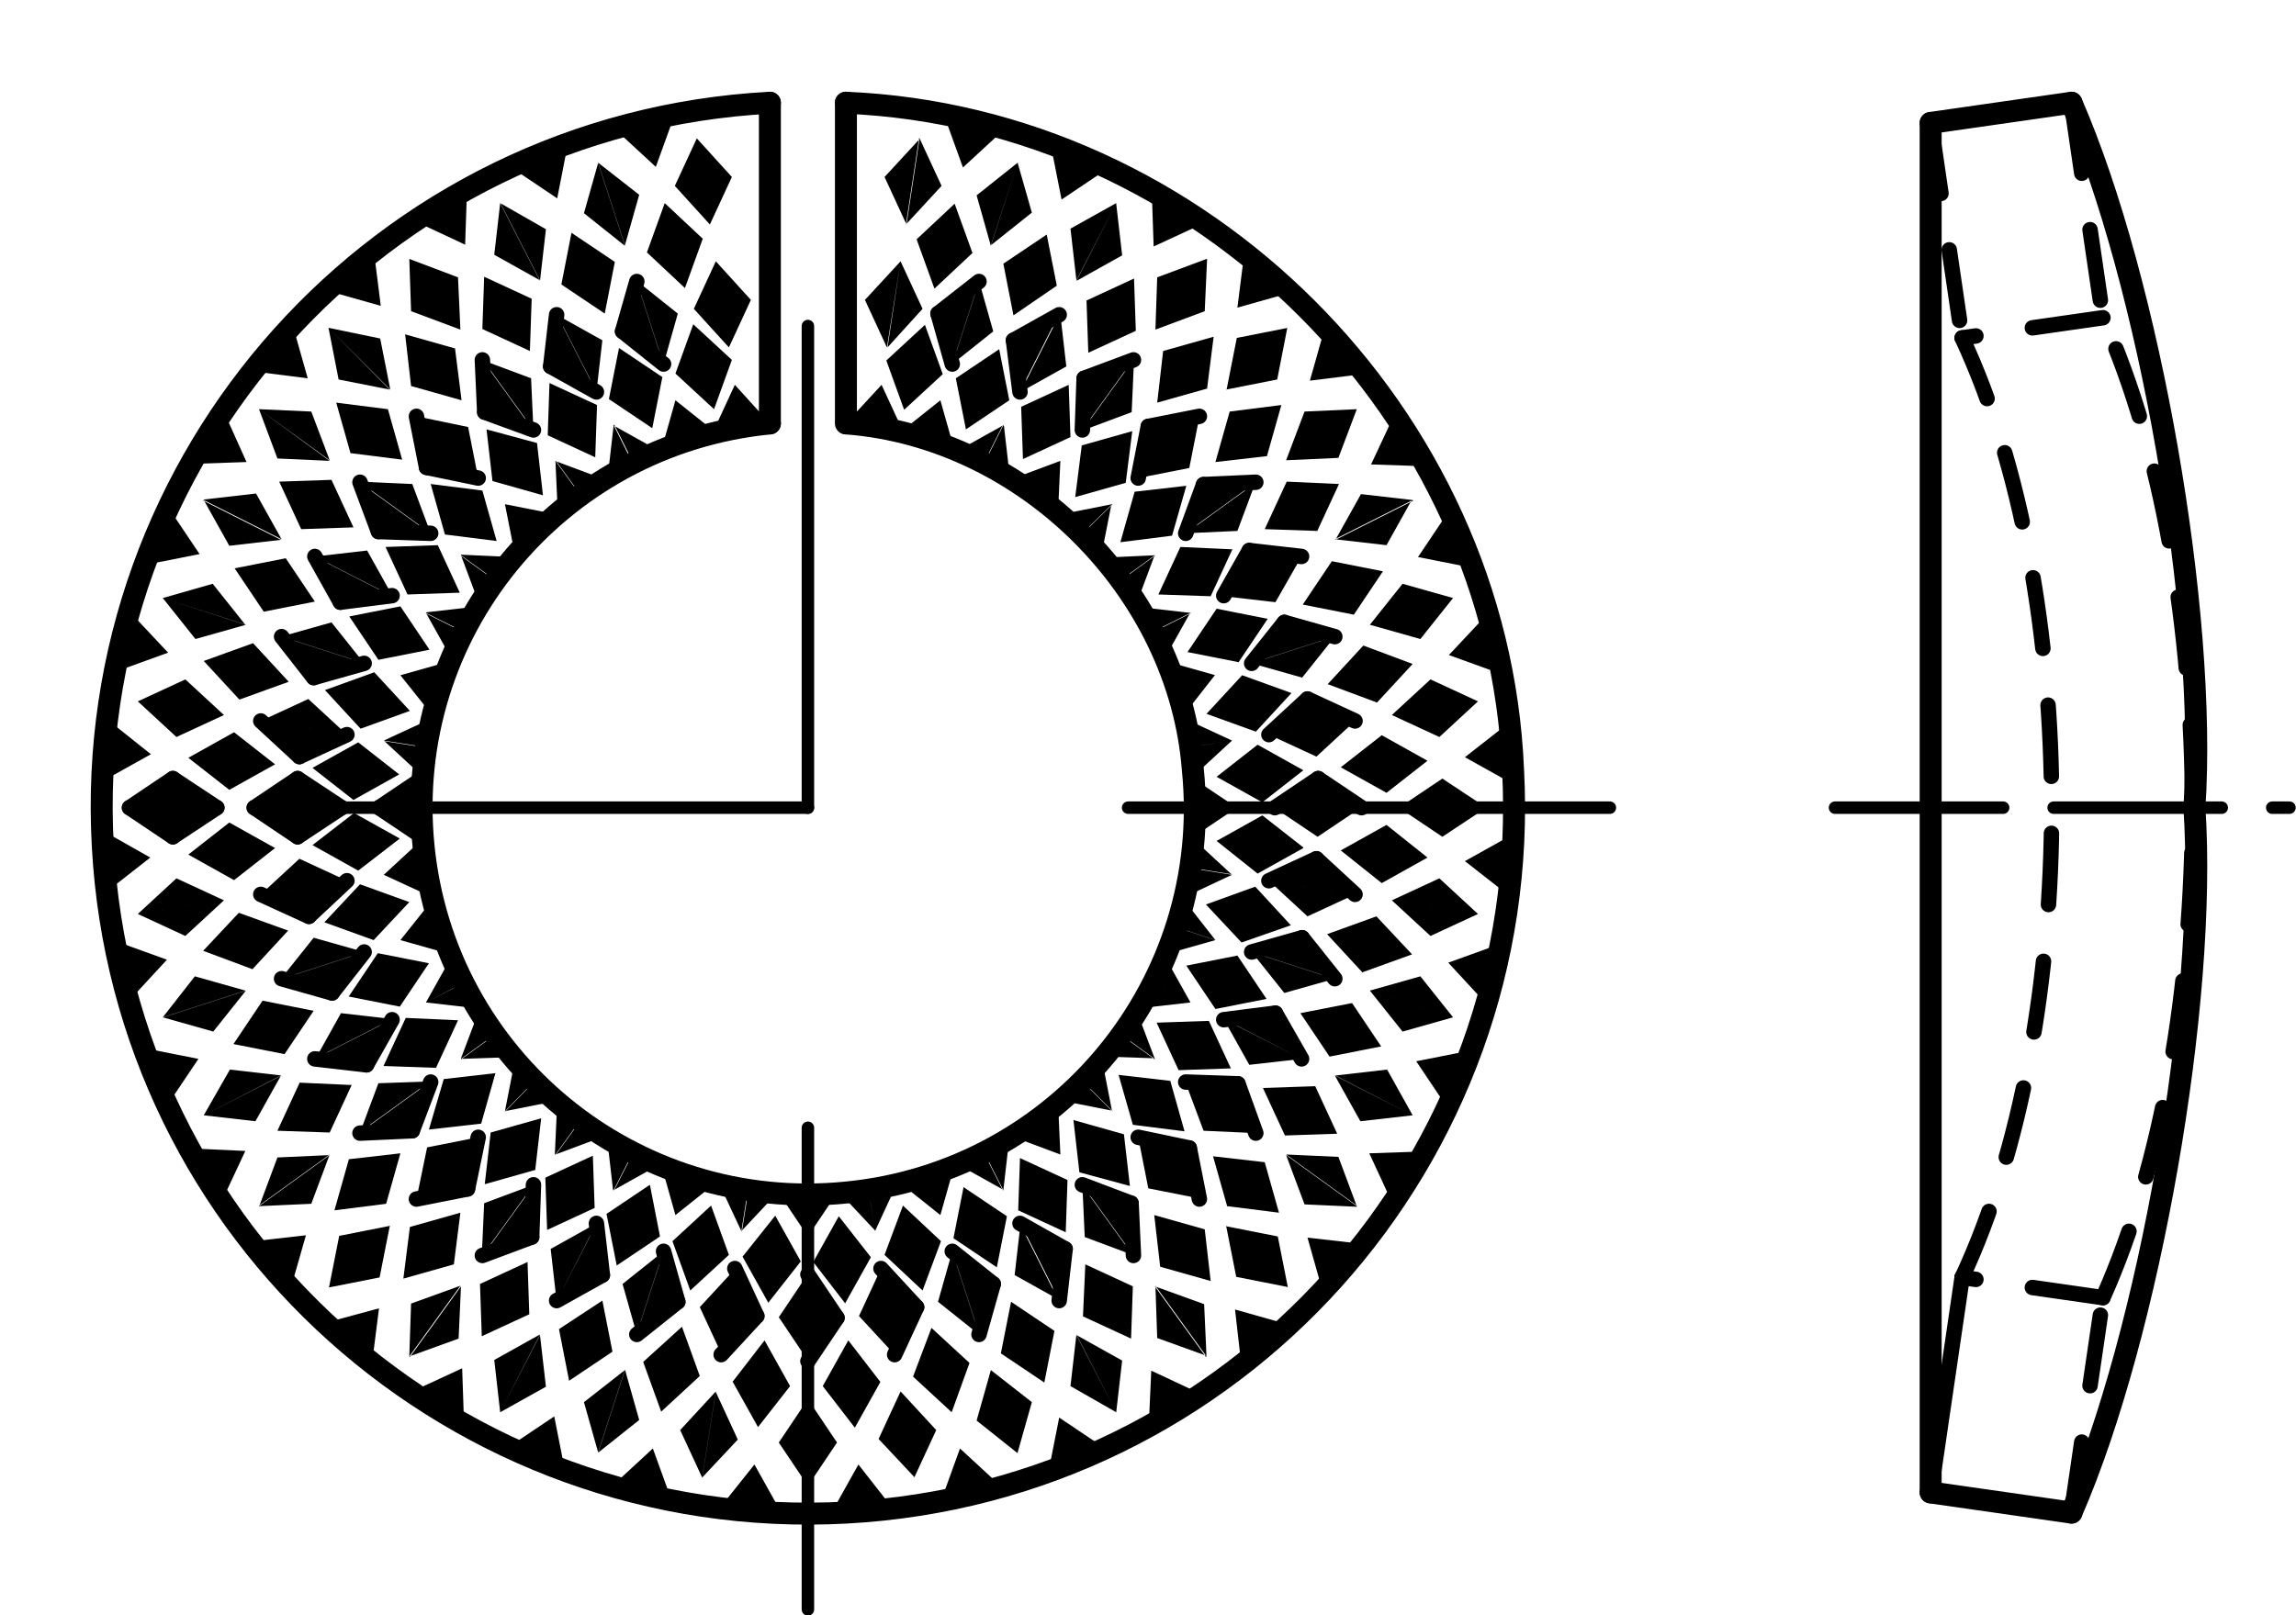 <?xml version="1.0" encoding="utf-8"?>
<!-- Generator: Adobe Illustrator 27.0.1, SVG Export Plug-In . SVG Version: 6.00 Build 0)  -->
<svg version="1.1" id="Ebene_1" xmlns="http://www.w3.org/2000/svg" xmlns:xlink="http://www.w3.org/1999/xlink" x="0px" y="0px"
	 viewBox="0 0 38.65 27.2" style="enable-background:new 0 0 38.65 27.2;" xml:space="preserve">
<g id="Schraffurlinie">
	<g id="HATCH">
		<path style="fill-rule:evenodd;clip-rule:evenodd;" d="M2.91,14.09l0.73-0.49H2.18L2.91,14.09z M3.64,13.6l-0.73-0.49L2.18,13.6
			H3.64z M5.74,13.6l-0.73-0.49L4.28,13.6h1.47H5.74z M5.01,14.09l0.73-0.49H4.27L5,14.09H5.01z M6.38,13.6l0.73,0.49L7.09,13.6
			H6.38z M6.38,13.6h0.71l0.02-0.49L6.38,13.6z"/>
	</g>
	<g id="HATCH-2">
		<path style="fill-rule:evenodd;clip-rule:evenodd;" d="M1.85,12.16l-0.11,0.06l-0.11,0.8l0.14,0.11l0.77-0.43l-0.69-0.55
			L1.85,12.16z M3.94,12.33l-0.77,0.43l0.69,0.54l0.77-0.43L3.94,12.33z M5.26,12.93l0.69,0.54l0.77-0.43L6.03,12.5L5.26,12.93z"/>
	</g>
	<g id="HATCH-3">
		<path style="fill-rule:evenodd;clip-rule:evenodd;" d="M2.32,15.39l0.8,0.37l0.65-0.6C3.77,15.16,2.32,15.39,2.32,15.39z
			 M2.32,15.39l1.45-0.23l-0.8-0.37C2.97,14.79,2.32,15.39,2.32,15.39z M4.39,15.06l1.45-0.23l-0.8-0.37
			C5.04,14.46,4.39,15.06,4.39,15.06z M4.39,15.06l0.8,0.37l0.65-0.6C5.84,14.83,4.39,15.06,4.39,15.06z M6.46,14.73l0.8,0.37
			l-0.1-0.48C7.16,14.62,6.46,14.73,6.46,14.73z M6.46,14.73l0.7-0.11L7.1,14.14l-0.65,0.6L6.46,14.73z"/>
	</g>
	<g id="HATCH-4">
		<path style="fill-rule:evenodd;clip-rule:evenodd;" d="M2.74,17.13l0.85,0.24l0.55-0.69l-1.39,0.45H2.74z M2.74,17.13l1.39-0.45
			l-0.85-0.24L2.74,17.13L2.74,17.13z M4.74,16.48l1.39-0.45l-0.85-0.24l-0.55,0.69H4.74z M4.74,16.48l0.85,0.24l0.55-0.69
			l-1.39,0.45H4.74z M6.74,15.83l0.85,0.24l-0.17-0.46L6.74,15.83z M6.74,15.83l0.68-0.22l-0.13-0.47
			C7.29,15.14,6.74,15.83,6.74,15.83z"/>
	</g>
	<g id="HATCH-5">
		<path style="fill-rule:evenodd;clip-rule:evenodd;" d="M3.43,18.78l0.87,0.1l0.43-0.77L3.43,18.78L3.43,18.78z M3.43,18.78
			l1.31-0.67l-0.87-0.1L3.43,18.78L3.43,18.78z M5.3,17.83l1.31-0.67l-0.87-0.1l-0.43,0.77H5.3z M5.3,17.83l0.87,0.1l0.43-0.77
			l-1.31,0.67H5.3z M7.17,16.88l0.87,0.1L7.8,16.55L7.17,16.88L7.17,16.88z M7.17,16.88l0.64-0.33L7.6,16.11L7.17,16.88z"/>
	</g>
	<g id="HATCH-6">
		<path style="fill-rule:evenodd;clip-rule:evenodd;" d="M4.36,20.31l0.88-0.04l0.31-0.83L4.36,20.3V20.31z M4.36,20.31l1.19-0.86
			l-0.88,0.04l-0.31,0.83V20.31z M6.06,19.07l1.19-0.86l-0.88,0.03L6.06,19.07z M6.06,19.07l0.88-0.04l0.31-0.83l-1.19,0.86V19.07z
			 M7.76,17.83l0.88-0.03l-0.3-0.38l-0.58,0.42V17.83z M7.76,17.83l0.58-0.42L8.07,17l-0.31,0.82L7.76,17.83z"/>
	</g>
	<g id="HATCH-7">
		<path style="fill-rule:evenodd;clip-rule:evenodd;" d="M5.53,21.68l0.86-0.17l0.17-0.86L5.53,21.68L5.53,21.68z M5.53,21.68
			l1.04-1.04l-0.86,0.17l-0.17,0.86L5.53,21.68z M7.01,20.19l1.04-1.04l-0.86,0.17L7.01,20.19L7.01,20.19z M7.01,20.19l0.86-0.17
			l0.17-0.86L7,20.2L7.01,20.19z M8.5,18.71l0.86-0.17L9,18.21l-0.5,0.51V18.71z M8.5,18.71L9,18.2l-0.33-0.36L8.5,18.71z"/>
	</g>
	<g id="HATCH-8">
		<path style="fill-rule:evenodd;clip-rule:evenodd;" d="M6.89,22.84l0.83-0.3l0.04-0.88L6.9,22.85L6.89,22.84z M6.89,22.84
			l0.86-1.19l-0.83,0.3l-0.03,0.88V22.84z M8.12,21.14l0.86-1.19l-0.83,0.31l-0.04,0.88L8.12,21.14z M8.12,21.14l0.83-0.31
			l0.04-0.88l-0.86,1.19L8.12,21.14z M9.35,19.44l0.83-0.31l-0.4-0.27l-0.42,0.58H9.35z M9.35,19.44l0.42-0.58l-0.39-0.3l-0.04,0.88
			H9.35z"/>
	</g>
	<g id="HATCH-9">
		<path style="fill-rule:evenodd;clip-rule:evenodd;" d="M8.42,23.78l0.77-0.43l-0.1-0.87L8.42,23.78L8.42,23.78z M8.42,23.78
			l0.67-1.31L8.32,22.9L8.42,23.78L8.42,23.78z M9.37,21.91l0.67-1.31l-0.77,0.43L9.37,21.91L9.37,21.91z M9.37,21.91l0.77-0.43
			l-0.1-0.87L9.37,21.91L9.37,21.91z M10.33,20.04l0.77-0.43l-0.44-0.2l-0.32,0.63L10.33,20.04z M10.33,20.04l0.32-0.63l-0.43-0.24
			l0.1,0.87L10.33,20.04z"/>
	</g>
	<g id="HATCH-10">
		<path style="fill-rule:evenodd;clip-rule:evenodd;" d="M10.07,24.46l0.69-0.55l-0.24-0.85l-0.45,1.39V24.46z M10.07,24.46
			l0.45-1.39l-0.69,0.54C9.83,23.61,10.07,24.46,10.07,24.46z M10.72,22.46l0.45-1.39l-0.69,0.55l0.24,0.85V22.46z M10.72,22.46
			l0.69-0.55l-0.24-0.85l-0.45,1.39V22.46z M11.37,20.46l0.69-0.55l-0.47-0.13C11.59,19.78,11.37,20.46,11.37,20.46z M11.37,20.46
			l0.22-0.68l-0.46-0.17L11.37,20.46z"/>
	</g>
	<g id="HATCH-11">
		<path style="fill-rule:evenodd;clip-rule:evenodd;" d="M11.82,24.88l0.6-0.64l-0.37-0.8l-0.23,1.45L11.82,24.88z M11.82,24.88
			l0.23-1.45l-0.6,0.65C11.45,24.08,11.82,24.88,11.82,24.88z M12.15,22.81l0.23-1.45l-0.6,0.65
			C11.78,22.01,12.15,22.81,12.15,22.81z M12.15,22.81l0.6-0.65l-0.37-0.8C12.38,21.36,12.15,22.81,12.15,22.81z M12.48,20.73
			l0.6-0.64l-0.48-0.06l-0.11,0.7L12.48,20.73z M12.48,20.73l0.11-0.7l-0.48-0.09L12.48,20.73L12.48,20.73z"/>
	</g>
	<g id="HATCH-12">
		<path style="fill-rule:evenodd;clip-rule:evenodd;" d="M13.6,25.02l0.49-0.73l-0.49-0.73V25.02z M13.6,25.02v-1.46l-0.49,0.73
			L13.6,25.02z M13.6,22.92v-1.47l-0.49,0.73l0.49,0.73V22.92z M13.6,22.92l0.49-0.73l-0.49-0.73v1.47V22.92z M13.6,20.82l0.49-0.73
			l-0.49,0.02V20.82z M13.6,20.82v-0.71l-0.49-0.02L13.6,20.82z"/>
	</g>
	<g id="HATCH-13">
		<path style="fill-rule:evenodd;clip-rule:evenodd;" d="M15.39,24.88l0.37-0.8l-0.6-0.65C15.16,23.43,15.39,24.88,15.39,24.88z
			 M15.39,24.88l-0.23-1.45l-0.37,0.8l0.6,0.64L15.39,24.88z M15.06,22.81l-0.23-1.45l-0.37,0.8
			C14.46,22.16,15.06,22.81,15.06,22.81z M15.06,22.81l0.37-0.8l-0.6-0.65C14.83,21.36,15.06,22.81,15.06,22.81z M14.73,20.73
			l0.37-0.8l-0.48,0.09L14.73,20.73L14.73,20.73z M14.73,20.73l-0.11-0.7l-0.48,0.06l0.6,0.64L14.73,20.73z"/>
	</g>
	<g id="HATCH-14">
		<path style="fill-rule:evenodd;clip-rule:evenodd;" d="M17.13,24.46l0.24-0.85l-0.69-0.54C16.68,23.07,17.13,24.46,17.13,24.46z
			 M17.13,24.46l-0.45-1.39l-0.24,0.85l0.69,0.55V24.46z M16.48,22.46l-0.45-1.39l-0.24,0.85l0.69,0.55V22.46z M16.48,22.46
			l0.24-0.85l-0.69-0.55l0.45,1.39V22.46z M15.83,20.46l0.24-0.85l-0.46,0.17L15.83,20.46z M15.83,20.46l-0.22-0.68l-0.47,0.13
			C15.14,19.91,15.83,20.46,15.83,20.46z"/>
	</g>
	<g id="HATCH-15">
		<path style="fill-rule:evenodd;clip-rule:evenodd;" d="M18.79,23.78l0.1-0.87l-0.77-0.43L18.79,23.78L18.79,23.78z M18.79,23.78
			l-0.67-1.31l-0.1,0.87L18.79,23.78L18.79,23.78z M17.84,21.91l-0.66-1.31l-0.1,0.87l0.77,0.43L17.84,21.91z M17.84,21.91l0.1-0.87
			l-0.77-0.43l0.66,1.31L17.84,21.91z M16.89,20.04l0.1-0.87l-0.43,0.24l0.32,0.63L16.89,20.04z M16.89,20.04l-0.32-0.63l-0.44,0.2
			l0.77,0.43L16.89,20.04z"/>
	</g>
	<g id="HATCH-16">
		<path style="fill-rule:evenodd;clip-rule:evenodd;" d="M20.31,22.84l-0.04-0.88l-0.83-0.3l0.86,1.19L20.31,22.84z M20.31,22.84
			l-0.86-1.19l0.03,0.88l0.83,0.3V22.84z M19.08,21.14l-0.86-1.19l0.04,0.88l0.83,0.31L19.08,21.14z M19.08,21.14l-0.04-0.88
			l-0.83-0.31l0.86,1.19L19.08,21.14z M17.85,19.44l-0.04-0.88l-0.38,0.3L17.85,19.44z M17.85,19.44l-0.42-0.58l-0.41,0.27
			L17.85,19.44z"/>
	</g>
	<g id="HATCH-17">
		<path style="fill-rule:evenodd;clip-rule:evenodd;" d="M21.68,21.68l-0.17-0.86l-0.86-0.17L21.68,21.68L21.68,21.68z M21.68,21.68
			l-1.04-1.04l0.17,0.86l0.86,0.17L21.68,21.68z M20.2,20.19l-1.04-1.04l0.17,0.86l0.86,0.17L20.2,20.19z M20.2,20.19l-0.17-0.86
			l-0.86-0.17l1.04,1.04L20.2,20.19z M18.72,18.71l-0.17-0.87l-0.33,0.36l0.51,0.51H18.72z M18.72,18.71l-0.51-0.51l-0.36,0.33
			l0.86,0.17L18.72,18.71z"/>
	</g>
	<g id="HATCH-18">
		<path style="fill-rule:evenodd;clip-rule:evenodd;" d="M22.84,20.31l-0.31-0.83l-0.88-0.04l1.19,0.86L22.84,20.31z M22.84,20.31
			l-1.19-0.86l0.31,0.83l0.88,0.04L22.84,20.31z M21.14,19.07l-1.19-0.86l0.31,0.83l0.88,0.04L21.14,19.07z M21.14,19.07l-0.31-0.83
			l-0.88-0.03C19.95,18.21,21.14,19.07,21.14,19.07z M19.44,17.83l-0.31-0.82l-0.27,0.41l0.58,0.42V17.83z M19.44,17.83l-0.58-0.42
			l-0.3,0.38l0.88,0.03V17.83z"/>
	</g>
	<g id="HATCH-19">
		<path style="fill-rule:evenodd;clip-rule:evenodd;" d="M23.78,18.78l-0.43-0.77l-0.87,0.1L23.78,18.78L23.78,18.78z M23.78,18.78
			l-1.31-0.67l0.43,0.77L23.78,18.78L23.78,18.78z M21.91,17.83l-1.31-0.67l0.43,0.77L21.91,17.83z M21.91,17.83l-0.43-0.77
			l-0.87,0.1L21.91,17.83L21.91,17.83z M20.04,16.88l-0.43-0.77l-0.21,0.44L20.04,16.88z M20.04,16.88l-0.64-0.33l-0.24,0.43
			L20.04,16.88z"/>
	</g>
	<g id="HATCH-20">
		<path style="fill-rule:evenodd;clip-rule:evenodd;" d="M24.46,17.13l-0.55-0.69l-0.85,0.24L24.46,17.13z M24.46,17.13l-1.4-0.45
			l0.55,0.69L24.46,17.13z M22.46,16.48l-1.39-0.45l0.55,0.69l0.85-0.24H22.46z M22.46,16.48l-0.55-0.69l-0.85,0.24l1.39,0.45
			L22.46,16.48z M20.46,15.83l-0.54-0.69l-0.13,0.47l0.68,0.22L20.46,15.83z M20.46,15.83l-0.68-0.22l-0.17,0.46L20.46,15.83z"/>
	</g>
	<g id="HATCH-21">
		<path style="fill-rule:evenodd;clip-rule:evenodd;" d="M24.88,15.39l-0.65-0.6l-0.8,0.37C23.43,15.16,24.88,15.39,24.88,15.39z
			 M24.88,15.39l-1.45-0.23l0.65,0.6C24.08,15.76,24.88,15.39,24.88,15.39z M22.81,15.06l-1.45-0.23l0.65,0.6
			C22.01,15.43,22.81,15.06,22.81,15.06z M22.81,15.06l-0.65-0.6l-0.8,0.37C21.36,14.83,22.81,15.06,22.81,15.06z M20.74,14.73
			l-0.65-0.6l-0.06,0.48l0.7,0.11L20.74,14.73z M20.74,14.73l-0.7-0.11l-0.09,0.48L20.74,14.73L20.74,14.73z"/>
	</g>
	<g id="HATCH-22">
		<path style="fill-rule:evenodd;clip-rule:evenodd;" d="M25.02,13.6l-0.74-0.49l-0.73,0.49H25.02z M25.02,13.6h-1.47l0.73,0.49
			L25.02,13.6z M22.92,13.6h-1.47l0.73,0.49l0.73-0.49H22.92z M22.92,13.6l-0.73-0.49l-0.73,0.49h1.47H22.92z M20.82,13.6
			l-0.73-0.49l0.02,0.49H20.82z M20.82,13.6h-0.71l-0.02,0.49L20.82,13.6z"/>
	</g>
	<g id="HATCH-23">
		<path style="fill-rule:evenodd;clip-rule:evenodd;" d="M24.88,11.81l-0.8-0.37l-0.65,0.6C23.43,12.04,24.88,11.81,24.88,11.81z
			 M24.88,11.81l-1.45,0.23l0.8,0.37C24.23,12.41,24.88,11.81,24.88,11.81z M22.81,12.14l-1.45,0.23l0.8,0.37
			C22.16,12.74,22.81,12.14,22.81,12.14z M22.81,12.14l-0.8-0.37l-0.65,0.6C21.36,12.37,22.81,12.14,22.81,12.14z M20.74,12.47
			l-0.8-0.37l0.09,0.48L20.74,12.47L20.74,12.47z M20.74,12.47l-0.7,0.11l0.06,0.48l0.65-0.6L20.74,12.47z"/>
	</g>
	<g id="HATCH-24">
		<path style="fill-rule:evenodd;clip-rule:evenodd;" d="M24.46,10.07l-0.85-0.24l-0.55,0.69L24.46,10.07z M24.46,10.07l-1.4,0.45
			l0.85,0.24L24.46,10.07z M22.46,10.72l-1.39,0.45l0.85,0.24l0.55-0.69H22.46z M22.46,10.72l-0.85-0.24l-0.55,0.69l1.39-0.45H22.46
			z M20.46,11.37l-0.85-0.24l0.17,0.46L20.46,11.37z M20.46,11.37l-0.68,0.22l0.13,0.47l0.54-0.69L20.46,11.37z"/>
	</g>
	<g id="HATCH-25">
		<path style="fill-rule:evenodd;clip-rule:evenodd;" d="M23.78,8.42l-0.87-0.1l-0.43,0.77l1.31-0.66L23.78,8.42z M23.78,8.42
			l-1.31,0.66l0.87,0.1l0.43-0.77L23.78,8.42z M21.91,9.37l-1.31,0.67l0.87,0.1L21.91,9.37L21.91,9.37z M21.91,9.37l-0.88-0.1
			l-0.43,0.77C20.6,10.04,21.91,9.37,21.91,9.37z M20.04,10.32l-0.88-0.1l0.24,0.43l0.64-0.32V10.32z M20.04,10.32l-0.64,0.32
			l0.21,0.44l0.43-0.77V10.32z"/>
	</g>
	<g id="HATCH-26">
		<path style="fill-rule:evenodd;clip-rule:evenodd;" d="M22.84,6.89l-0.88,0.04l-0.31,0.82C21.65,7.75,22.84,6.89,22.84,6.89z
			 M22.84,6.89l-1.19,0.86l0.88-0.04L22.84,6.89L22.84,6.89z M21.14,8.12l-1.19,0.86l0.88-0.04l0.31-0.83L21.14,8.12z M21.14,8.12
			l-0.88,0.04l-0.31,0.83l1.19-0.86L21.14,8.12z M19.44,9.35l-0.88,0.04l0.3,0.39l0.58-0.42V9.35z M19.44,9.35l-0.58,0.42l0.27,0.4
			l0.31-0.83V9.35z"/>
	</g>
	<g id="HATCH-27">
		<path style="fill-rule:evenodd;clip-rule:evenodd;" d="M21.68,5.52l-0.86,0.17l-0.17,0.86L21.68,5.52L21.68,5.52z M21.68,5.52
			l-1.04,1.04l0.86-0.17l0.17-0.87H21.68z M20.2,7.01l-1.04,1.04l0.86-0.17l0.17-0.86L20.2,7.01z M20.2,7.01l-0.86,0.17l-0.17,0.86
			L20.21,7L20.2,7.01z M18.72,8.49l-0.86,0.17l0.36,0.33l0.51-0.5H18.72z M18.72,8.49l-0.51,0.5l0.33,0.36l0.17-0.86H18.72z"/>
	</g>
	<g id="HATCH-28">
		<path style="fill-rule:evenodd;clip-rule:evenodd;" d="M20.31,4.36l-0.83,0.31l-0.03,0.88L20.31,4.36z M20.31,4.36l-0.86,1.19
			l0.83-0.31l0.04-0.88H20.31z M19.08,6.06l-0.86,1.19l0.83-0.31l0.04-0.88H19.08z M19.08,6.06l-0.83,0.31l-0.04,0.88l0.86-1.19
			H19.08z M17.85,7.76l-0.83,0.31l0.41,0.27C17.43,8.34,17.85,7.76,17.85,7.76z M17.85,7.76l-0.42,0.58l0.38,0.3L17.85,7.76z"/>
	</g>
	<g id="HATCH-29">
		<path style="fill-rule:evenodd;clip-rule:evenodd;" d="M18.79,3.42l-0.77,0.43l0.1,0.87L18.79,3.42L18.79,3.42z M18.79,3.42
			l-0.67,1.31l0.77-0.43l-0.1-0.87V3.42z M17.84,5.29L17.18,6.6l0.77-0.43l-0.1-0.87L17.84,5.29z M17.84,5.29l-0.77,0.43l0.1,0.87
			l0.66-1.31L17.84,5.29z M16.89,7.16l-0.77,0.43l0.44,0.21l0.32-0.64H16.89z M16.89,7.16L16.57,7.8L17,8.04l-0.1-0.87L16.89,7.16z"
			/>
	</g>
	<g id="HATCH-30">
		<path style="fill-rule:evenodd;clip-rule:evenodd;" d="M17.13,2.74l-0.69,0.55l0.24,0.85L17.13,2.74L17.13,2.74z M17.13,2.74
			l-0.45,1.39l0.69-0.55L17.13,2.74L17.13,2.74z M16.48,4.74l-0.45,1.39l0.69-0.55l-0.24-0.85V4.74z M16.48,4.74l-0.69,0.55
			l0.24,0.85l0.45-1.39L16.48,4.74z M15.83,6.74l-0.69,0.55l0.47,0.13C15.61,7.42,15.83,6.74,15.83,6.74z M15.83,6.74l-0.22,0.68
			l0.46,0.17L15.83,6.74z"/>
	</g>
	<g id="HATCH-31">
		<path style="fill-rule:evenodd;clip-rule:evenodd;" d="M10.07,2.74L9.83,3.59l0.69,0.55l-0.45-1.39V2.74z M10.07,2.74l0.45,1.39
			l0.24-0.85L10.07,2.74L10.07,2.74z M10.72,4.74l0.45,1.39l0.24-0.85l-0.69-0.55V4.74z M10.72,4.74l-0.24,0.85l0.69,0.55
			l-0.45-1.39V4.74z M11.37,6.74l-0.24,0.85l0.46-0.17L11.37,6.74z M11.37,6.74l0.22,0.68l0.47-0.13
			C12.06,7.29,11.37,6.74,11.37,6.74z"/>
	</g>
	<g id="HATCH-32">
		<path style="fill-rule:evenodd;clip-rule:evenodd;" d="M8.42,3.42l-0.1,0.87l0.77,0.43L8.42,3.41V3.42z M8.42,3.42l0.67,1.31
			l0.1-0.87L8.42,3.42L8.42,3.42z M9.37,5.29l0.67,1.31l0.1-0.87L9.37,5.3L9.37,5.29z M9.37,5.29l-0.1,0.87l0.77,0.43L9.37,5.28
			L9.37,5.29z M10.33,7.16l-0.1,0.87l0.43-0.24l-0.32-0.64L10.33,7.16z M10.33,7.16l0.32,0.64l0.44-0.21l-0.77-0.43H10.33z"/>
	</g>
	<g id="HATCH-33">
		<path style="fill-rule:evenodd;clip-rule:evenodd;" d="M6.89,4.36l0.03,0.88l0.83,0.31L6.89,4.36z M6.89,4.36l0.86,1.19L7.71,4.67
			L6.89,4.36L6.89,4.36z M8.12,6.06l0.86,1.19L8.94,6.37L8.11,6.06H8.12z M8.12,6.06l0.04,0.88l0.83,0.31L8.13,6.06H8.12z
			 M9.35,7.76l0.04,0.88l0.39-0.3L9.36,7.76H9.35z M9.35,7.76l0.42,0.58l0.4-0.27L9.34,7.76L9.35,7.76z"/>
	</g>
	<g id="HATCH-34">
		<path style="fill-rule:evenodd;clip-rule:evenodd;" d="M5.53,5.52L5.7,6.39l0.86,0.17L5.53,5.52L5.53,5.52z M5.53,5.52l1.04,1.04
			L6.4,5.7L5.53,5.52L5.53,5.52z M7.01,7.01l1.04,1.04L7.88,7.19L7.01,7.01L7.01,7.01z M7.01,7.01l0.17,0.86l0.86,0.17L7,7
			L7.01,7.01z M8.5,8.49l0.17,0.86L9,8.99L8.5,8.49z M8.5,8.49L9,8.99l0.36-0.33L8.5,8.49z"/>
	</g>
	<g id="HATCH-35">
		<path style="fill-rule:evenodd;clip-rule:evenodd;" d="M4.36,6.89l0.31,0.83l0.88,0.04L4.36,6.89L4.36,6.89z M4.36,6.89l1.19,0.86
			L5.24,6.93L4.36,6.89z M6.06,8.12l1.19,0.86L6.94,8.15L6.06,8.11V8.12z M6.06,8.12l0.31,0.83l0.88,0.04L6.06,8.13V8.12z
			 M7.76,9.35l0.31,0.83l0.27-0.4L7.76,9.36L7.76,9.35z M7.76,9.35l0.58,0.42l0.3-0.39L7.76,9.34V9.35z"/>
	</g>
	<g id="HATCH-36">
		<path style="fill-rule:evenodd;clip-rule:evenodd;" d="M3.43,8.42l0.43,0.77l0.87-0.1L3.42,8.43L3.43,8.42z M3.43,8.42l1.31,0.66
			L4.31,8.31l-0.87,0.1L3.43,8.42z M5.3,9.37l1.31,0.67L6.18,9.27l-0.87,0.1L5.3,9.37z M5.3,9.37l0.43,0.77l0.87-0.1L5.29,9.37
			L5.3,9.37z M7.17,10.32l0.43,0.77l0.21-0.44l-0.64-0.32V10.32z M7.17,10.32l0.64,0.32l0.24-0.43l-0.87,0.1L7.17,10.32z"/>
	</g>
	<g id="HATCH-37">
		<path style="fill-rule:evenodd;clip-rule:evenodd;" d="M2.74,10.07l0.55,0.69l0.85-0.24L2.74,10.07L2.74,10.07z M2.74,10.07
			l1.39,0.45L3.58,9.83L2.74,10.07L2.74,10.07z M4.74,10.72l1.39,0.45l-0.55-0.69l-0.85,0.24H4.74z M4.74,10.72l0.55,0.69l0.85-0.24
			l-1.39-0.45H4.74z M6.74,11.37l0.55,0.69l0.13-0.47C7.42,11.59,6.74,11.37,6.74,11.37z M6.74,11.37l0.68,0.22l0.17-0.46
			L6.74,11.37z"/>
	</g>
	<g id="HATCH-38">
		<path style="fill-rule:evenodd;clip-rule:evenodd;" d="M2.32,11.81l0.65,0.6l0.8-0.37C3.77,12.04,2.32,11.81,2.32,11.81z
			 M2.32,11.81l1.45,0.23l-0.65-0.6C3.12,11.44,2.32,11.81,2.32,11.81z M4.39,12.14l1.45,0.23l-0.65-0.6
			C5.19,11.77,4.39,12.14,4.39,12.14z M4.39,12.14l0.65,0.6l0.8-0.37C5.84,12.37,4.39,12.14,4.39,12.14z M6.46,12.47l0.65,0.6
			l0.06-0.48l-0.7-0.11L6.46,12.47z M6.46,12.47l0.7,0.11l0.1-0.48C7.26,12.1,6.46,12.47,6.46,12.47z"/>
	</g>
	<g id="HATCH-39">
		<path style="fill-rule:evenodd;clip-rule:evenodd;" d="M1.77,14.01l-0.1,0.07l0.02,0.81l0.15,0.09l0.69-0.54L1.77,14.01
			L1.77,14.01z M3.86,13.85l-0.69,0.54l0.77,0.43l0.69-0.54C4.63,14.28,3.86,13.85,3.86,13.85z M5.26,14.23l0.77,0.43l0.7-0.54
			l-0.77-0.43L5.26,14.23L5.26,14.23z"/>
	</g>
	<g id="HATCH-40">
		<path style="fill-rule:evenodd;clip-rule:evenodd;" d="M1.98,15.86L1.9,15.95l0.14,0.8l0.17,0.06l0.6-0.65L1.98,15.86z
			 M4.02,15.37l-0.6,0.64l0.83,0.31l0.6-0.65L4.02,15.37z M5.46,15.53l0.83,0.3l0.6-0.64l-0.83-0.3L5.46,15.53L5.46,15.53z"/>
	</g>
	<g id="HATCH-41">
		<path style="fill-rule:evenodd;clip-rule:evenodd;" d="M2.48,17.65l-0.07,0.1l0.27,0.77l0.17,0.04l0.49-0.73l-0.86-0.17V17.65z
			 M4.42,16.85l-0.49,0.73l0.86,0.17l0.49-0.73C5.28,17.02,4.42,16.85,4.42,16.85z M5.87,16.78l0.86,0.17l0.49-0.73l-0.86-0.17
			L5.87,16.78z"/>
	</g>
	<g id="HATCH-42">
		<path style="fill-rule:evenodd;clip-rule:evenodd;" d="M3.25,19.34L3.2,19.45l0.38,0.72h0.18l0.37-0.79
			C4.13,19.38,3.25,19.34,3.25,19.34z M5.04,18.24l-0.37,0.8l0.88,0.03l0.37-0.8l-0.88-0.04V18.24z M6.46,17.95l0.88,0.03l0.37-0.8
			l-0.88-0.04l-0.37,0.8V17.95z"/>
	</g>
	<g id="HATCH-43">
		<path style="fill-rule:evenodd;clip-rule:evenodd;" d="M4.27,20.89l-0.03,0.12l0.49,0.65l0.18-0.02l0.24-0.84l-0.88,0.1
			L4.27,20.89z M5.87,19.53l-0.24,0.85l0.87-0.11l0.24-0.85l-0.87,0.1V19.53z M7.22,19.02l0.88-0.1l0.24-0.85l-0.87,0.1L7.22,19.02
			L7.22,19.02z"/>
	</g>
	<g id="HATCH-44">
		<path style="fill-rule:evenodd;clip-rule:evenodd;" d="M5.53,22.26l-0.02,0.12l0.59,0.56l0.17-0.04l0.11-0.87L5.53,22.26
			L5.53,22.26z M6.9,20.66l-0.11,0.87l0.85-0.24l0.11-0.87L6.9,20.66z M8.16,19.94l0.85-0.24l0.1-0.87l-0.85,0.24L8.16,19.94
			L8.16,19.94z"/>
	</g>
	<g id="HATCH-45">
		<path style="fill-rule:evenodd;clip-rule:evenodd;" d="M6.98,23.41v0.12l0.67,0.46l0.16-0.07l-0.03-0.88
			C7.78,23.04,6.98,23.41,6.98,23.41z M8.08,21.62l0.03,0.88l0.8-0.37l-0.03-0.88L8.08,21.62z M9.21,20.71l0.8-0.37l-0.03-0.88
			l-0.8,0.37L9.21,20.71z"/>
	</g>
	<g id="HATCH-46">
		<path style="fill-rule:evenodd;clip-rule:evenodd;" d="M8.6,24.33l0.02,0.12l0.73,0.36l0.15-0.1l-0.17-0.86L8.6,24.34V24.33z
			 M9.41,22.38l0.17,0.87l0.73-0.49l-0.17-0.86C10.14,21.9,9.41,22.38,9.41,22.38z M10.38,21.31l0.73-0.49l-0.17-0.87l-0.73,0.49
			l0.17,0.86V21.31z"/>
	</g>
	<g id="HATCH-47">
		<path style="fill-rule:evenodd;clip-rule:evenodd;" d="M10.34,24.98l0.04,0.12l0.78,0.24l0.13-0.12l-0.3-0.83l-0.65,0.6V24.98z
			 M10.83,22.94l0.3,0.83l0.65-0.6l-0.3-0.83l-0.65,0.59V22.94z M11.62,21.73l0.65-0.6l-0.3-0.83l-0.65,0.6L11.62,21.73z"/>
	</g>
	<g id="HATCH-48">
		<path style="fill-rule:evenodd;clip-rule:evenodd;" d="M12.16,25.35l0.06,0.11l0.8,0.11l0.11-0.14l-0.43-0.77l-0.55,0.69
			L12.16,25.35z M12.33,23.26l0.43,0.77l0.54-0.69l-0.43-0.77l-0.54,0.7V23.26z M12.93,21.94l0.55-0.7l-0.43-0.77l-0.55,0.69
			l0.43,0.77V21.94z"/>
	</g>
	<g id="HATCH-49">
		<path style="fill-rule:evenodd;clip-rule:evenodd;" d="M14.01,25.43l0.08,0.1l0.81-0.02l0.09-0.16l-0.54-0.69l-0.43,0.77H14.01z
			 M13.85,23.34l0.54,0.7l0.43-0.77l-0.54-0.7L13.85,23.34z M14.23,21.94l0.43-0.77l-0.54-0.69l-0.43,0.77l0.54,0.7V21.94z"/>
	</g>
	<g id="HATCH-50">
		<path style="fill-rule:evenodd;clip-rule:evenodd;" d="M15.86,25.22l0.09,0.08l0.8-0.14l0.06-0.17l-0.65-0.6L15.86,25.22z
			 M15.37,23.18l0.65,0.6l0.3-0.83l-0.64-0.59C15.68,22.36,15.37,23.18,15.37,23.18z M15.53,21.73l0.31-0.83l-0.64-0.6l-0.31,0.83
			L15.53,21.73z"/>
	</g>
	<g id="HATCH-51">
		<path style="fill-rule:evenodd;clip-rule:evenodd;" d="M17.65,24.73l0.1,0.07l0.77-0.26l0.04-0.18l-0.73-0.49l-0.17,0.86H17.65z
			 M16.85,22.79l0.73,0.49l0.17-0.87l-0.73-0.49l-0.17,0.86V22.79z M16.78,21.34l0.17-0.86l-0.73-0.49l-0.17,0.86L16.78,21.34z"/>
	</g>
	<g id="HATCH-52">
		<path style="fill-rule:evenodd;clip-rule:evenodd;" d="M19.34,23.96l0.11,0.05l0.72-0.38v-0.18l-0.79-0.37L19.34,23.96
			L19.34,23.96z M18.24,22.17l0.8,0.37l0.03-0.88l-0.8-0.37l-0.04,0.88H18.24z M17.94,20.75l0.03-0.88l-0.8-0.37l-0.03,0.88
			L17.94,20.75z"/>
	</g>
	<g id="HATCH-53">
		<path style="fill-rule:evenodd;clip-rule:evenodd;" d="M20.89,22.93l0.12,0.03l0.65-0.49l-0.02-0.18l-0.85-0.24L20.89,22.93z
			 M19.53,21.33l0.85,0.24l-0.1-0.87l-0.85-0.24L19.53,21.33z M19.02,19.97l-0.1-0.87l-0.85-0.24l0.1,0.88L19.02,19.97L19.02,19.97z
			"/>
	</g>
	<g id="HATCH-54">
		<path style="fill-rule:evenodd;clip-rule:evenodd;" d="M22.26,21.68h0.12l0.56-0.57l-0.05-0.17l-0.88-0.1l0.24,0.85L22.26,21.68z
			 M20.66,20.31l0.87,0.11l-0.24-0.85l-0.87-0.1l0.24,0.85V20.31z M19.94,19.05L19.7,18.2l-0.87-0.1l0.24,0.84L19.94,19.05z"/>
	</g>
	<g id="HATCH-55">
		<path style="fill-rule:evenodd;clip-rule:evenodd;" d="M23.42,20.22h0.12L24,19.55l-0.07-0.16l-0.88,0.03
			C23.05,19.42,23.42,20.22,23.42,20.22z M21.63,19.12l0.88-0.03l-0.37-0.8l-0.88,0.03L21.63,19.12z M20.72,17.99l-0.37-0.8
			l-0.88,0.03l0.37,0.8L20.72,17.99z"/>
	</g>
	<g id="HATCH-56">
		<path style="fill-rule:evenodd;clip-rule:evenodd;" d="M24.33,18.6l0.12-0.03l0.35-0.73l-0.1-0.14l-0.86,0.17L24.33,18.6z
			 M22.39,17.79l0.86-0.17l-0.49-0.73l-0.87,0.17l0.49,0.73H22.39z M21.32,16.82l-0.49-0.73l-0.86,0.17l0.49,0.73L21.32,16.82z"/>
	</g>
	<g id="HATCH-57">
		<path style="fill-rule:evenodd;clip-rule:evenodd;" d="M24.98,16.86l0.11-0.04l0.24-0.78l-0.12-0.13l-0.83,0.3
			C24.38,16.21,24.98,16.86,24.98,16.86z M22.94,16.37l0.83-0.3l-0.6-0.64l-0.83,0.3l0.6,0.65V16.37z M21.73,15.58l-0.6-0.65
			l-0.83,0.3l0.6,0.64L21.73,15.58L21.73,15.58z"/>
	</g>
	<g id="HATCH-58">
		<path style="fill-rule:evenodd;clip-rule:evenodd;" d="M25.35,15.04l0.11-0.06l0.11-0.8l-0.14-0.11l-0.77,0.43
			C24.66,14.5,25.35,15.04,25.35,15.04z M23.26,14.87l0.77-0.43l-0.69-0.55l-0.77,0.43L23.26,14.87z M21.94,14.27l-0.69-0.54
			l-0.77,0.43l0.69,0.55l0.77-0.43V14.27z"/>
	</g>
	<g id="HATCH-59">
		<path style="fill-rule:evenodd;clip-rule:evenodd;" d="M25.43,13.19l0.09-0.08V12.3l-0.17-0.09l-0.69,0.54l0.77,0.43V13.19z
			 M23.34,13.35l0.69-0.54l-0.77-0.43l-0.69,0.54L23.34,13.35z M21.94,12.97l-0.77-0.43l-0.69,0.54l0.77,0.43L21.94,12.97z"/>
	</g>
	<g id="HATCH-60">
		<path style="fill-rule:evenodd;clip-rule:evenodd;" d="M25.22,11.34l0.08-0.09l-0.14-0.8l-0.17-0.06l-0.6,0.64l0.83,0.3V11.34z
			 M23.18,11.83l0.6-0.65l-0.83-0.31l-0.6,0.65L23.18,11.83z M21.74,11.67l-0.83-0.3l-0.6,0.65l0.83,0.3L21.74,11.67z"/>
	</g>
	<g id="HATCH-61">
		<path style="fill-rule:evenodd;clip-rule:evenodd;" d="M24.73,9.55l0.07-0.1l-0.27-0.77l-0.17-0.03l-0.49,0.73
			C23.87,9.38,24.73,9.55,24.73,9.55z M22.79,10.35l0.49-0.73l-0.86-0.17l-0.49,0.73L22.79,10.35z M21.34,10.42l-0.86-0.17
			l-0.49,0.73l0.86,0.17L21.34,10.42z"/>
	</g>
	<g id="HATCH-62">
		<path style="fill-rule:evenodd;clip-rule:evenodd;" d="M23.96,7.86l0.05-0.11l-0.38-0.72h-0.18l-0.37,0.79l0.88,0.03L23.96,7.86z
			 M22.17,8.95l0.37-0.8l-0.88-0.04l-0.37,0.8l0.88,0.03V8.95z M20.75,9.25l-0.88-0.04l-0.37,0.8l0.88,0.03l0.37-0.8V9.25z"/>
	</g>
	<g id="HATCH-63">
		<path style="fill-rule:evenodd;clip-rule:evenodd;" d="M22.93,6.31l0.03-0.12l-0.49-0.65l-0.18,0.02l-0.24,0.85l0.88-0.11V6.31z
			 M21.33,7.67l0.24-0.85L20.7,6.93l-0.24,0.85l0.87-0.1V7.67z M19.97,8.18l-0.87,0.1l-0.24,0.85l0.87-0.11L19.97,8.18L19.97,8.18z"
			/>
	</g>
	<g id="HATCH-64">
		<path style="fill-rule:evenodd;clip-rule:evenodd;" d="M21.68,4.94V4.82l-0.57-0.56l-0.17,0.05l-0.11,0.87
			C20.83,5.18,21.68,4.94,21.68,4.94z M20.32,6.54l0.11-0.87l-0.85,0.24l-0.1,0.87l0.85-0.24H20.32z M19.06,7.26L18.21,7.5
			L18.1,8.37l0.85-0.24L19.06,7.26z"/>
	</g>
	<g id="HATCH-65">
		<path style="fill-rule:evenodd;clip-rule:evenodd;" d="M20.22,3.78V3.66L19.55,3.2l-0.16,0.07l0.03,0.88
			C19.42,4.15,20.22,3.78,20.22,3.78z M19.12,5.57l-0.03-0.88l-0.8,0.37l0.03,0.88L19.12,5.57z M17.99,6.48l-0.8,0.37l0.03,0.88
			l0.8-0.37L17.99,6.48z"/>
	</g>
	<g id="HATCH-66">
		<path style="fill-rule:evenodd;clip-rule:evenodd;" d="M18.6,2.87l-0.02-0.12L17.85,2.4L17.7,2.5l0.17,0.86
			C17.87,3.36,18.6,2.87,18.6,2.87z M17.79,4.81l-0.17-0.86l-0.73,0.49l0.17,0.87L17.79,4.81L17.79,4.81z M16.82,5.88l-0.73,0.49
			l0.17,0.86l0.73-0.49C16.99,6.74,16.82,5.88,16.82,5.88z"/>
	</g>
	<g id="HATCH-67">
		<path style="fill-rule:evenodd;clip-rule:evenodd;" d="M16.86,2.22l-0.04-0.11l-0.78-0.24l-0.13,0.12l0.3,0.83
			C16.21,2.82,16.86,2.22,16.86,2.22z M16.37,4.26l-0.3-0.83l-0.64,0.6l0.3,0.83L16.37,4.26z M15.57,5.47l-0.65,0.6l0.3,0.83
			l0.65-0.6L15.57,5.47z"/>
	</g>
	<g id="HATCH-68">
		<path style="fill-rule:evenodd;clip-rule:evenodd;" d="M11.34,1.98L11.25,1.9l-0.8,0.14l-0.06,0.17l0.65,0.6
			C11.04,2.81,11.34,1.98,11.34,1.98z M11.83,4.02l-0.64-0.6l-0.3,0.83l0.64,0.6L11.83,4.02z M11.67,5.46l-0.3,0.83l0.65,0.6
			l0.3-0.83L11.67,5.46z"/>
	</g>
	<g id="HATCH-69">
		<path style="fill-rule:evenodd;clip-rule:evenodd;" d="M9.55,2.47L9.45,2.4L8.68,2.67L8.65,2.85l0.73,0.49L9.55,2.47L9.55,2.47z
			 M10.35,4.41L9.62,3.92L9.45,4.79l0.73,0.49L10.35,4.41L10.35,4.41z M10.42,5.86l-0.17,0.86l0.73,0.49l0.17-0.86L10.42,5.86z"/>
	</g>
	<g id="HATCH-70">
		<path style="fill-rule:evenodd;clip-rule:evenodd;" d="M7.86,3.24L7.75,3.19L7.04,3.57v0.18l0.79,0.37L7.86,3.24L7.86,3.24z
			 M8.95,5.03l-0.8-0.37L8.12,5.54l0.8,0.37L8.95,5.03z M9.25,6.45L9.22,7.33l0.8,0.37l0.03-0.88L9.25,6.45z"/>
	</g>
	<g id="HATCH-71">
		<path style="fill-rule:evenodd;clip-rule:evenodd;" d="M6.31,4.27L6.19,4.24L5.54,4.73l0.02,0.18l0.85,0.24L6.3,4.28L6.31,4.27z
			 M7.67,5.87L6.82,5.63l0.1,0.87l0.85,0.24L7.66,5.87H7.67z M8.19,7.23l0.1,0.87l0.85,0.24l-0.1-0.88L8.19,7.23L8.19,7.23z"/>
	</g>
	<g id="HATCH-72">
		<path style="fill-rule:evenodd;clip-rule:evenodd;" d="M4.94,5.52H4.82L4.26,6.09l0.05,0.17l0.87,0.11
			C5.18,6.37,4.94,5.52,4.94,5.52z M6.53,6.89L5.66,6.78L5.9,7.63l0.87,0.11L6.53,6.89z M7.25,8.15L7.49,9l0.87,0.11L8.12,8.26
			L7.25,8.15z"/>
	</g>
	<g id="HATCH-73">
		<path style="fill-rule:evenodd;clip-rule:evenodd;" d="M3.79,6.98H3.67L3.2,7.65l0.07,0.16l0.88-0.03L3.79,6.98L3.79,6.98z
			 M5.58,8.08L4.7,8.11l0.37,0.8l0.88-0.03L5.58,8.08z M6.49,9.21l0.37,0.8l0.88-0.03l-0.37-0.8L6.49,9.21z"/>
	</g>
	<g id="HATCH-74">
		<path style="fill-rule:evenodd;clip-rule:evenodd;" d="M2.87,8.6L2.75,8.62L2.4,9.35L2.5,9.5l0.86-0.17
			C3.36,9.33,2.87,8.6,2.87,8.6z M4.81,9.4L3.95,9.57l0.49,0.73l0.86-0.17C5.3,10.13,4.81,9.4,4.81,9.4z M5.88,10.38l0.49,0.73
			l0.86-0.17l-0.49-0.73C6.74,10.21,5.88,10.38,5.88,10.38z"/>
	</g>
	<g id="HATCH-75">
		<path style="fill-rule:evenodd;clip-rule:evenodd;" d="M2.22,10.34l-0.11,0.04l-0.23,0.78L2,11.29l0.83-0.3L2.22,10.34L2.22,10.34
			z M4.26,10.83l-0.83,0.3l0.6,0.65l0.83-0.3L4.26,10.83z M5.47,11.62l0.6,0.65l0.83-0.3l-0.6-0.65L5.47,11.62z"/>
	</g>
	<g id="HATCH-76">
		<path style="fill-rule:evenodd;clip-rule:evenodd;" d="M11.73,2.33l-0.37,0.8l0.59,0.65C11.95,3.78,11.73,2.33,11.73,2.33z
			 M11.73,2.33l0.22,1.45l0.37-0.8L11.73,2.33z M12.05,4.4l0.22,1.45l0.37-0.8C12.64,5.05,12.05,4.4,12.05,4.4z M12.05,4.4
			l-0.37,0.8l0.59,0.65L12.05,4.4z M12.37,6.48L12,7.28l0.48-0.09L12.37,6.48z M12.37,6.48l0.11,0.71l0.48-0.06
			C12.96,7.13,12.37,6.48,12.37,6.48z"/>
	</g>
	<g id="HATCH-77">
		<path style="fill-rule:evenodd;clip-rule:evenodd;" d="M15.48,2.33l0.37,0.8l-0.6,0.65l0.22-1.45L15.48,2.33z M15.48,2.33
			l-0.22,1.45l-0.37-0.8l0.6-0.65H15.48z M15.16,4.4l-0.23,1.45l-0.37-0.8C14.56,5.05,15.16,4.4,15.16,4.4z M15.16,4.4l0.37,0.8
			l-0.59,0.65L15.16,4.4L15.16,4.4z M14.84,6.48l0.37,0.8l-0.48-0.09L14.84,6.48z M14.84,6.48l-0.11,0.71l-0.49-0.06L14.84,6.48
			L14.84,6.48z"/>
	</g>
</g>
<g id="Konturlinie">
	<g id="ARC">
		<path style="fill:none;stroke:#000000;stroke-width:0.37;stroke-linecap:round;stroke-linejoin:round;" d="M12.96,7.13
			c-3.58,0.35-6.19,3.54-5.83,7.12s3.54,6.19,7.12,5.83c3.58-0.35,6.19-3.54,5.83-7.12c-0.23-3.01-2.82-5.6-5.83-5.83"/>
	</g>
	<g id="ARC-2">
		<path style="fill:none;stroke:#000000;stroke-width:0.37;stroke-linecap:round;stroke-linejoin:round;" d="M12.96,1.73
			C6.4,2.08,1.37,7.69,1.73,14.24c0.35,6.56,5.96,11.58,12.51,11.23c6.56-0.35,11.58-5.96,11.23-12.51
			C25.22,6.98,20.22,1.98,14.24,1.73"/>
	</g>
	<g id="LINE">
		
			<line style="fill:none;stroke:#000000;stroke-width:0.37;stroke-linecap:round;stroke-linejoin:round;" x1="12.96" y1="7.13" x2="12.96" y2="1.73"/>
	</g>
	<g id="LINE-2">
		
			<line style="fill:none;stroke:#000000;stroke-width:0.37;stroke-linecap:round;stroke-linejoin:round;" x1="14.24" y1="7.13" x2="14.24" y2="1.73"/>
	</g>
	<g id="LINE-3">
		
			<line style="fill:none;stroke:#000000;stroke-width:0.37;stroke-linecap:round;stroke-linejoin:round;" x1="34.87" y1="1.73" x2="32.5" y2="2.07"/>
	</g>
	<g id="ARC-3">
		<path style="fill:none;stroke:#000000;stroke-width:0.37;stroke-linecap:round;stroke-linejoin:round;" d="M36.94,13.6
			c0.22-3.27-0.76-8.87-2.07-11.87"/>
	</g>
	<g id="LINE-4">
		
			<line style="fill:none;stroke:#000000;stroke-width:0.37;stroke-linecap:round;stroke-linejoin:round;" x1="32.5" y1="2.07" x2="32.5" y2="13.6"/>
	</g>
	<g id="LINE-5">
		
			<line style="fill:none;stroke:#000000;stroke-width:0.37;stroke-linecap:round;stroke-linejoin:round;" x1="34.87" y1="25.47" x2="32.5" y2="25.13"/>
	</g>
	<g id="LINE-6">
		
			<line style="fill:none;stroke:#000000;stroke-width:0.26;stroke-linecap:round;stroke-linejoin:round;" x1="32.5" y1="25.13" x2="33.03" y2="21.51"/>
	</g>
	<g id="ARC-4">
		<path style="fill:none;stroke:#000000;stroke-width:0.37;stroke-linecap:round;stroke-linejoin:round;" d="M34.87,25.47
			c1.31-3,2.29-8.6,2.07-11.87"/>
	</g>
	<g id="LINE-7">
		
			<line style="fill:none;stroke:#000000;stroke-width:0.37;stroke-linecap:round;stroke-linejoin:round;" x1="32.5" y1="25.13" x2="32.5" y2="13.6"/>
	</g>
</g>
<g id="Mittellinie">
	<g id="LINE-8">
		
			<line style="fill:none;stroke:#000000;stroke-width:0.21;stroke-linecap:round;stroke-linejoin:round;stroke-dasharray:0,0,0,0,8.11,5.39;" x1="27.1" y1="13.6" x2="0.11" y2="13.6"/>
	</g>
	<g id="LINE-9">
		
			<line style="fill:none;stroke:#000000;stroke-width:0.21;stroke-linecap:round;stroke-linejoin:round;stroke-dasharray:0,0,0,0,8.11,5.39;" x1="13.6" y1="27.1" x2="13.6" y2="0.11"/>
	</g>
	<g id="LINE-10">
		
			<line style="fill:none;stroke:#000000;stroke-width:0.21;stroke-linecap:round;stroke-linejoin:round;stroke-dasharray:0,0,0,0,2.83,0.85;" x1="30.89" y1="13.6" x2="38.54" y2="13.6"/>
	</g>
</g>
<g id="Gewindelinie">
	<g id="LINE-11">
		
			<line style="fill:none;stroke:#000000;stroke-width:0.26;stroke-linecap:round;stroke-linejoin:round;" x1="7.11" y1="14.09" x2="6.38" y2="13.6"/>
	</g>
	<g id="LINE-12">
		
			<line style="fill:none;stroke:#000000;stroke-width:0.26;stroke-linecap:round;stroke-linejoin:round;" x1="7.11" y1="13.11" x2="6.38" y2="13.6"/>
	</g>
	<g id="LINE-13">
		
			<line style="fill:none;stroke:#000000;stroke-width:0.26;stroke-linecap:round;stroke-linejoin:round;" x1="5.01" y1="14.09" x2="5.75" y2="13.6"/>
	</g>
	<g id="LINE-14">
		
			<line style="fill:none;stroke:#000000;stroke-width:0.26;stroke-linecap:round;stroke-linejoin:round;" x1="5.01" y1="13.11" x2="5.75" y2="13.6"/>
	</g>
	<g id="LINE-15">
		
			<line style="fill:none;stroke:#000000;stroke-width:0.26;stroke-linecap:round;stroke-linejoin:round;" x1="5.01" y1="14.09" x2="4.28" y2="13.6"/>
	</g>
	<g id="LINE-16">
		
			<line style="fill:none;stroke:#000000;stroke-width:0.26;stroke-linecap:round;stroke-linejoin:round;" x1="5.01" y1="13.11" x2="4.28" y2="13.6"/>
	</g>
	<g id="LINE-17">
		
			<line style="fill:none;stroke:#000000;stroke-width:0.26;stroke-linecap:round;stroke-linejoin:round;" x1="2.91" y1="14.09" x2="2.18" y2="13.6"/>
	</g>
	<g id="LINE-18">
		
			<line style="fill:none;stroke:#000000;stroke-width:0.26;stroke-linecap:round;stroke-linejoin:round;" x1="2.91" y1="13.11" x2="2.18" y2="13.6"/>
	</g>
	<g id="LINE-19">
		
			<line style="fill:none;stroke:#000000;stroke-width:0.26;stroke-linecap:round;stroke-linejoin:round;" x1="2.91" y1="14.09" x2="3.65" y2="13.6"/>
	</g>
	<g id="LINE-20">
		
			<line style="fill:none;stroke:#000000;stroke-width:0.26;stroke-linecap:round;stroke-linejoin:round;" x1="2.91" y1="13.11" x2="3.65" y2="13.6"/>
	</g>
	<g id="LINE-21">
		
			<line style="fill:none;stroke:#000000;stroke-width:0.26;stroke-linecap:round;stroke-linejoin:round;" x1="5.2" y1="15.43" x2="5.84" y2="14.83"/>
	</g>
	<g id="LINE-22">
		
			<line style="fill:none;stroke:#000000;stroke-width:0.26;stroke-linecap:round;stroke-linejoin:round;" x1="5.2" y1="15.43" x2="4.39" y2="15.06"/>
	</g>
	<g id="LINE-23">
		
			<line style="fill:none;stroke:#000000;stroke-width:0.26;stroke-linecap:round;stroke-linejoin:round;" x1="5.59" y1="16.72" x2="6.13" y2="16.03"/>
	</g>
	<g id="LINE-24">
		
			<line style="fill:none;stroke:#000000;stroke-width:0.26;stroke-linecap:round;stroke-linejoin:round;" x1="5.59" y1="16.72" x2="4.74" y2="16.48"/>
	</g>
	<g id="LINE-25">
		
			<line style="fill:none;stroke:#000000;stroke-width:0.26;stroke-linecap:round;stroke-linejoin:round;" x1="6.17" y1="17.93" x2="6.6" y2="17.17"/>
	</g>
	<g id="LINE-26">
		
			<line style="fill:none;stroke:#000000;stroke-width:0.26;stroke-linecap:round;stroke-linejoin:round;" x1="6.17" y1="17.93" x2="5.3" y2="17.83"/>
	</g>
	<g id="LINE-27">
		
			<line style="fill:none;stroke:#000000;stroke-width:0.26;stroke-linecap:round;stroke-linejoin:round;" x1="6.94" y1="19.04" x2="7.25" y2="18.22"/>
	</g>
	<g id="LINE-28">
		
			<line style="fill:none;stroke:#000000;stroke-width:0.26;stroke-linecap:round;stroke-linejoin:round;" x1="6.94" y1="19.04" x2="6.06" y2="19.08"/>
	</g>
	<g id="LINE-29">
		
			<line style="fill:none;stroke:#000000;stroke-width:0.26;stroke-linecap:round;stroke-linejoin:round;" x1="7.87" y1="20.02" x2="8.05" y2="19.15"/>
	</g>
	<g id="LINE-30">
		
			<line style="fill:none;stroke:#000000;stroke-width:0.26;stroke-linecap:round;stroke-linejoin:round;" x1="7.87" y1="20.02" x2="7.01" y2="20.19"/>
	</g>
	<g id="LINE-31">
		
			<line style="fill:none;stroke:#000000;stroke-width:0.26;stroke-linecap:round;stroke-linejoin:round;" x1="8.95" y1="20.83" x2="8.98" y2="19.95"/>
	</g>
	<g id="LINE-32">
		
			<line style="fill:none;stroke:#000000;stroke-width:0.26;stroke-linecap:round;stroke-linejoin:round;" x1="8.95" y1="20.83" x2="8.12" y2="21.14"/>
	</g>
	<g id="LINE-33">
		
			<line style="fill:none;stroke:#000000;stroke-width:0.26;stroke-linecap:round;stroke-linejoin:round;" x1="10.14" y1="21.47" x2="10.04" y2="20.6"/>
	</g>
	<g id="LINE-34">
		
			<line style="fill:none;stroke:#000000;stroke-width:0.26;stroke-linecap:round;stroke-linejoin:round;" x1="10.14" y1="21.47" x2="9.37" y2="21.9"/>
	</g>
	<g id="LINE-35">
		
			<line style="fill:none;stroke:#000000;stroke-width:0.26;stroke-linecap:round;stroke-linejoin:round;" x1="11.41" y1="21.92" x2="11.17" y2="21.07"/>
	</g>
	<g id="LINE-36">
		
			<line style="fill:none;stroke:#000000;stroke-width:0.26;stroke-linecap:round;stroke-linejoin:round;" x1="11.41" y1="21.92" x2="10.72" y2="22.47"/>
	</g>
	<g id="LINE-37">
		
			<line style="fill:none;stroke:#000000;stroke-width:0.26;stroke-linecap:round;stroke-linejoin:round;" x1="12.74" y1="22.16" x2="12.37" y2="21.36"/>
	</g>
	<g id="LINE-38">
		
			<line style="fill:none;stroke:#000000;stroke-width:0.26;stroke-linecap:round;stroke-linejoin:round;" x1="12.74" y1="22.16" x2="12.14" y2="22.81"/>
	</g>
	<g id="LINE-39">
		
			<line style="fill:none;stroke:#000000;stroke-width:0.26;stroke-linecap:round;stroke-linejoin:round;" x1="14.09" y1="22.19" x2="13.6" y2="21.46"/>
	</g>
	<g id="LINE-40">
		
			<line style="fill:none;stroke:#000000;stroke-width:0.26;stroke-linecap:round;stroke-linejoin:round;" x1="14.09" y1="22.19" x2="13.6" y2="22.92"/>
	</g>
	<g id="LINE-41">
		
			<line style="fill:none;stroke:#000000;stroke-width:0.26;stroke-linecap:round;stroke-linejoin:round;" x1="15.43" y1="22.01" x2="14.83" y2="21.36"/>
	</g>
	<g id="LINE-42">
		
			<line style="fill:none;stroke:#000000;stroke-width:0.26;stroke-linecap:round;stroke-linejoin:round;" x1="15.43" y1="22.01" x2="15.06" y2="22.81"/>
	</g>
	<g id="LINE-43">
		
			<line style="fill:none;stroke:#000000;stroke-width:0.26;stroke-linecap:round;stroke-linejoin:round;" x1="16.72" y1="21.62" x2="16.03" y2="21.07"/>
	</g>
	<g id="LINE-44">
		
			<line style="fill:none;stroke:#000000;stroke-width:0.26;stroke-linecap:round;stroke-linejoin:round;" x1="16.72" y1="21.62" x2="16.48" y2="22.47"/>
	</g>
	<g id="LINE-45">
		
			<line style="fill:none;stroke:#000000;stroke-width:0.26;stroke-linecap:round;stroke-linejoin:round;" x1="17.93" y1="21.03" x2="17.17" y2="20.6"/>
	</g>
	<g id="LINE-46">
		
			<line style="fill:none;stroke:#000000;stroke-width:0.26;stroke-linecap:round;stroke-linejoin:round;" x1="17.93" y1="21.03" x2="17.83" y2="21.9"/>
	</g>
	<g id="LINE-47">
		
			<line style="fill:none;stroke:#000000;stroke-width:0.26;stroke-linecap:round;stroke-linejoin:round;" x1="19.04" y1="20.26" x2="18.22" y2="19.95"/>
	</g>
	<g id="LINE-48">
		
			<line style="fill:none;stroke:#000000;stroke-width:0.26;stroke-linecap:round;stroke-linejoin:round;" x1="19.04" y1="20.26" x2="19.08" y2="21.14"/>
	</g>
	<g id="LINE-49">
		
			<line style="fill:none;stroke:#000000;stroke-width:0.26;stroke-linecap:round;stroke-linejoin:round;" x1="20.02" y1="19.33" x2="19.16" y2="19.15"/>
	</g>
	<g id="LINE-50">
		
			<line style="fill:none;stroke:#000000;stroke-width:0.26;stroke-linecap:round;stroke-linejoin:round;" x1="20.02" y1="19.33" x2="20.19" y2="20.19"/>
	</g>
	<g id="LINE-51">
		
			<line style="fill:none;stroke:#000000;stroke-width:0.26;stroke-linecap:round;stroke-linejoin:round;" x1="20.84" y1="18.25" x2="19.96" y2="18.22"/>
	</g>
	<g id="LINE-52">
		
			<line style="fill:none;stroke:#000000;stroke-width:0.26;stroke-linecap:round;stroke-linejoin:round;" x1="20.84" y1="18.25" x2="21.14" y2="19.08"/>
	</g>
	<g id="LINE-53">
		
			<line style="fill:none;stroke:#000000;stroke-width:0.26;stroke-linecap:round;stroke-linejoin:round;" x1="21.47" y1="17.06" x2="20.6" y2="17.17"/>
	</g>
	<g id="LINE-54">
		
			<line style="fill:none;stroke:#000000;stroke-width:0.26;stroke-linecap:round;stroke-linejoin:round;" x1="21.47" y1="17.06" x2="21.91" y2="17.83"/>
	</g>
	<g id="LINE-55">
		
			<line style="fill:none;stroke:#000000;stroke-width:0.26;stroke-linecap:round;stroke-linejoin:round;" x1="21.92" y1="15.79" x2="21.07" y2="16.03"/>
	</g>
	<g id="LINE-56">
		
			<line style="fill:none;stroke:#000000;stroke-width:0.26;stroke-linecap:round;stroke-linejoin:round;" x1="21.92" y1="15.79" x2="22.47" y2="16.48"/>
	</g>
	<g id="LINE-57">
		
			<line style="fill:none;stroke:#000000;stroke-width:0.26;stroke-linecap:round;stroke-linejoin:round;" x1="22.16" y1="14.46" x2="21.36" y2="14.83"/>
	</g>
	<g id="LINE-58">
		
			<line style="fill:none;stroke:#000000;stroke-width:0.26;stroke-linecap:round;stroke-linejoin:round;" x1="22.16" y1="14.46" x2="22.81" y2="15.06"/>
	</g>
	<g id="LINE-59">
		
			<line style="fill:none;stroke:#000000;stroke-width:0.26;stroke-linecap:round;stroke-linejoin:round;" x1="22.19" y1="13.11" x2="21.46" y2="13.6"/>
	</g>
	<g id="LINE-60">
		
			<line style="fill:none;stroke:#000000;stroke-width:0.26;stroke-linecap:round;stroke-linejoin:round;" x1="22.19" y1="13.11" x2="22.92" y2="13.6"/>
	</g>
	<g id="LINE-61">
		
			<line style="fill:none;stroke:#000000;stroke-width:0.26;stroke-linecap:round;stroke-linejoin:round;" x1="22.01" y1="11.77" x2="21.36" y2="12.37"/>
	</g>
	<g id="LINE-62">
		
			<line style="fill:none;stroke:#000000;stroke-width:0.26;stroke-linecap:round;stroke-linejoin:round;" x1="22.01" y1="11.77" x2="22.81" y2="12.14"/>
	</g>
	<g id="LINE-63">
		
			<line style="fill:none;stroke:#000000;stroke-width:0.26;stroke-linecap:round;stroke-linejoin:round;" x1="21.62" y1="10.48" x2="21.07" y2="11.17"/>
	</g>
	<g id="LINE-64">
		
			<line style="fill:none;stroke:#000000;stroke-width:0.26;stroke-linecap:round;stroke-linejoin:round;" x1="21.62" y1="10.48" x2="22.47" y2="10.72"/>
	</g>
	<g id="LINE-65">
		
			<line style="fill:none;stroke:#000000;stroke-width:0.26;stroke-linecap:round;stroke-linejoin:round;" x1="21.03" y1="9.27" x2="20.6" y2="10.03"/>
	</g>
	<g id="LINE-66">
		
			<line style="fill:none;stroke:#000000;stroke-width:0.26;stroke-linecap:round;stroke-linejoin:round;" x1="21.03" y1="9.27" x2="21.91" y2="9.37"/>
	</g>
	<g id="LINE-67">
		
			<line style="fill:none;stroke:#000000;stroke-width:0.26;stroke-linecap:round;stroke-linejoin:round;" x1="20.26" y1="8.16" x2="19.96" y2="8.98"/>
	</g>
	<g id="LINE-68">
		
			<line style="fill:none;stroke:#000000;stroke-width:0.26;stroke-linecap:round;stroke-linejoin:round;" x1="20.26" y1="8.16" x2="21.14" y2="8.12"/>
	</g>
	<g id="LINE-69">
		
			<line style="fill:none;stroke:#000000;stroke-width:0.26;stroke-linecap:round;stroke-linejoin:round;" x1="19.33" y1="7.18" x2="19.16" y2="8.05"/>
	</g>
	<g id="LINE-70">
		
			<line style="fill:none;stroke:#000000;stroke-width:0.26;stroke-linecap:round;stroke-linejoin:round;" x1="19.33" y1="7.18" x2="20.19" y2="7.01"/>
	</g>
	<g id="LINE-71">
		
			<line style="fill:none;stroke:#000000;stroke-width:0.26;stroke-linecap:round;stroke-linejoin:round;" x1="18.25" y1="6.37" x2="18.22" y2="7.24"/>
	</g>
	<g id="LINE-72">
		
			<line style="fill:none;stroke:#000000;stroke-width:0.26;stroke-linecap:round;stroke-linejoin:round;" x1="18.25" y1="6.37" x2="19.08" y2="6.06"/>
	</g>
	<g id="LINE-73">
		
			<line style="fill:none;stroke:#000000;stroke-width:0.26;stroke-linecap:round;stroke-linejoin:round;" x1="17.06" y1="5.73" x2="17.17" y2="6.6"/>
	</g>
	<g id="LINE-74">
		
			<line style="fill:none;stroke:#000000;stroke-width:0.26;stroke-linecap:round;stroke-linejoin:round;" x1="17.06" y1="5.73" x2="17.83" y2="5.3"/>
	</g>
	<g id="LINE-75">
		
			<line style="fill:none;stroke:#000000;stroke-width:0.26;stroke-linecap:round;stroke-linejoin:round;" x1="15.79" y1="5.28" x2="16.03" y2="6.13"/>
	</g>
	<g id="LINE-76">
		
			<line style="fill:none;stroke:#000000;stroke-width:0.26;stroke-linecap:round;stroke-linejoin:round;" x1="15.79" y1="5.28" x2="16.48" y2="4.74"/>
	</g>
	<g id="LINE-77">
		
			<line style="fill:none;stroke:#000000;stroke-width:0.26;stroke-linecap:round;stroke-linejoin:round;" x1="10.48" y1="5.58" x2="11.17" y2="6.13"/>
	</g>
	<g id="LINE-78">
		
			<line style="fill:none;stroke:#000000;stroke-width:0.26;stroke-linecap:round;stroke-linejoin:round;" x1="10.48" y1="5.58" x2="10.72" y2="4.74"/>
	</g>
	<g id="LINE-79">
		
			<line style="fill:none;stroke:#000000;stroke-width:0.26;stroke-linecap:round;stroke-linejoin:round;" x1="9.27" y1="6.17" x2="10.04" y2="6.6"/>
	</g>
	<g id="LINE-80">
		
			<line style="fill:none;stroke:#000000;stroke-width:0.26;stroke-linecap:round;stroke-linejoin:round;" x1="9.27" y1="6.17" x2="9.37" y2="5.3"/>
	</g>
	<g id="LINE-81">
		
			<line style="fill:none;stroke:#000000;stroke-width:0.26;stroke-linecap:round;stroke-linejoin:round;" x1="8.16" y1="6.94" x2="8.98" y2="7.24"/>
	</g>
	<g id="LINE-82">
		
			<line style="fill:none;stroke:#000000;stroke-width:0.26;stroke-linecap:round;stroke-linejoin:round;" x1="8.16" y1="6.94" x2="8.12" y2="6.06"/>
	</g>
	<g id="LINE-83">
		
			<line style="fill:none;stroke:#000000;stroke-width:0.26;stroke-linecap:round;stroke-linejoin:round;" x1="7.18" y1="7.87" x2="8.05" y2="8.05"/>
	</g>
	<g id="LINE-84">
		
			<line style="fill:none;stroke:#000000;stroke-width:0.26;stroke-linecap:round;stroke-linejoin:round;" x1="7.18" y1="7.87" x2="7.01" y2="7.01"/>
	</g>
	<g id="LINE-85">
		
			<line style="fill:none;stroke:#000000;stroke-width:0.26;stroke-linecap:round;stroke-linejoin:round;" x1="6.37" y1="8.95" x2="7.25" y2="8.98"/>
	</g>
	<g id="LINE-86">
		
			<line style="fill:none;stroke:#000000;stroke-width:0.26;stroke-linecap:round;stroke-linejoin:round;" x1="6.37" y1="8.95" x2="6.06" y2="8.12"/>
	</g>
	<g id="LINE-87">
		
			<line style="fill:none;stroke:#000000;stroke-width:0.26;stroke-linecap:round;stroke-linejoin:round;" x1="5.73" y1="10.14" x2="6.6" y2="10.03"/>
	</g>
	<g id="LINE-88">
		
			<line style="fill:none;stroke:#000000;stroke-width:0.26;stroke-linecap:round;stroke-linejoin:round;" x1="5.73" y1="10.14" x2="5.3" y2="9.37"/>
	</g>
	<g id="LINE-89">
		
			<line style="fill:none;stroke:#000000;stroke-width:0.26;stroke-linecap:round;stroke-linejoin:round;" x1="5.28" y1="11.41" x2="6.13" y2="11.17"/>
	</g>
	<g id="LINE-90">
		
			<line style="fill:none;stroke:#000000;stroke-width:0.26;stroke-linecap:round;stroke-linejoin:round;" x1="5.28" y1="11.41" x2="4.74" y2="10.72"/>
	</g>
	<g id="LINE-91">
		
			<line style="fill:none;stroke:#000000;stroke-width:0.26;stroke-linecap:round;stroke-linejoin:round;" x1="5.04" y1="12.74" x2="5.84" y2="12.37"/>
	</g>
	<g id="LINE-92">
		
			<line style="fill:none;stroke:#000000;stroke-width:0.26;stroke-linecap:round;stroke-linejoin:round;" x1="5.04" y1="12.74" x2="4.39" y2="12.14"/>
	</g>
</g>
<g id="Verdeckte_Linie">
	<g id="LINE-93">
		
			<line style="fill:none;stroke:#000000;stroke-width:0.26;stroke-linecap:round;stroke-linejoin:round;stroke-dasharray:0,0,1.2,0.96;" x1="32.5" y1="2.07" x2="33.03" y2="5.69"/>
	</g>
	<g id="LINE-94">
		
			<line style="fill:none;stroke:#000000;stroke-width:0.26;stroke-linecap:round;stroke-linejoin:round;stroke-dasharray:0,0,1.2,0.96;" x1="35.4" y1="5.35" x2="33.03" y2="5.69"/>
	</g>
	<g id="LINE-95">
		
			<line style="fill:none;stroke:#000000;stroke-width:0.26;stroke-linecap:round;stroke-linejoin:round;stroke-dasharray:0,0,1.2,0.96;" x1="34.87" y1="1.73" x2="35.4" y2="5.35"/>
	</g>
	<g id="LINE-96">
		
			<line style="fill:none;stroke:#000000;stroke-width:0.26;stroke-linecap:round;stroke-linejoin:round;stroke-dasharray:0,0,1.2,0.96;" x1="35.4" y1="21.85" x2="33.03" y2="21.51"/>
	</g>
	<g id="LINE-97">
		
			<line style="fill:none;stroke:#000000;stroke-width:0.26;stroke-linecap:round;stroke-linejoin:round;stroke-dasharray:0,0,1.2,0.96;" x1="34.87" y1="25.47" x2="35.4" y2="21.85"/>
	</g>
	<g id="ARC-5">
		
			<path style="fill:none;stroke:#000000;stroke-width:0.26;stroke-linecap:round;stroke-linejoin:round;stroke-dasharray:0,0,1.2,0.96;" d="
			M33.03,21.51c2.01-4.31,2.01-11.51,0-15.82"/>
	</g>
	<g id="ARC-6">
		
			<path style="fill:none;stroke:#000000;stroke-width:0.26;stroke-linecap:round;stroke-linejoin:round;stroke-dasharray:0,0,1.2,0.96;" d="
			M35.4,21.85c2.01-4.49,2.01-12.01,0-16.5"/>
	</g>
</g>
</svg>
